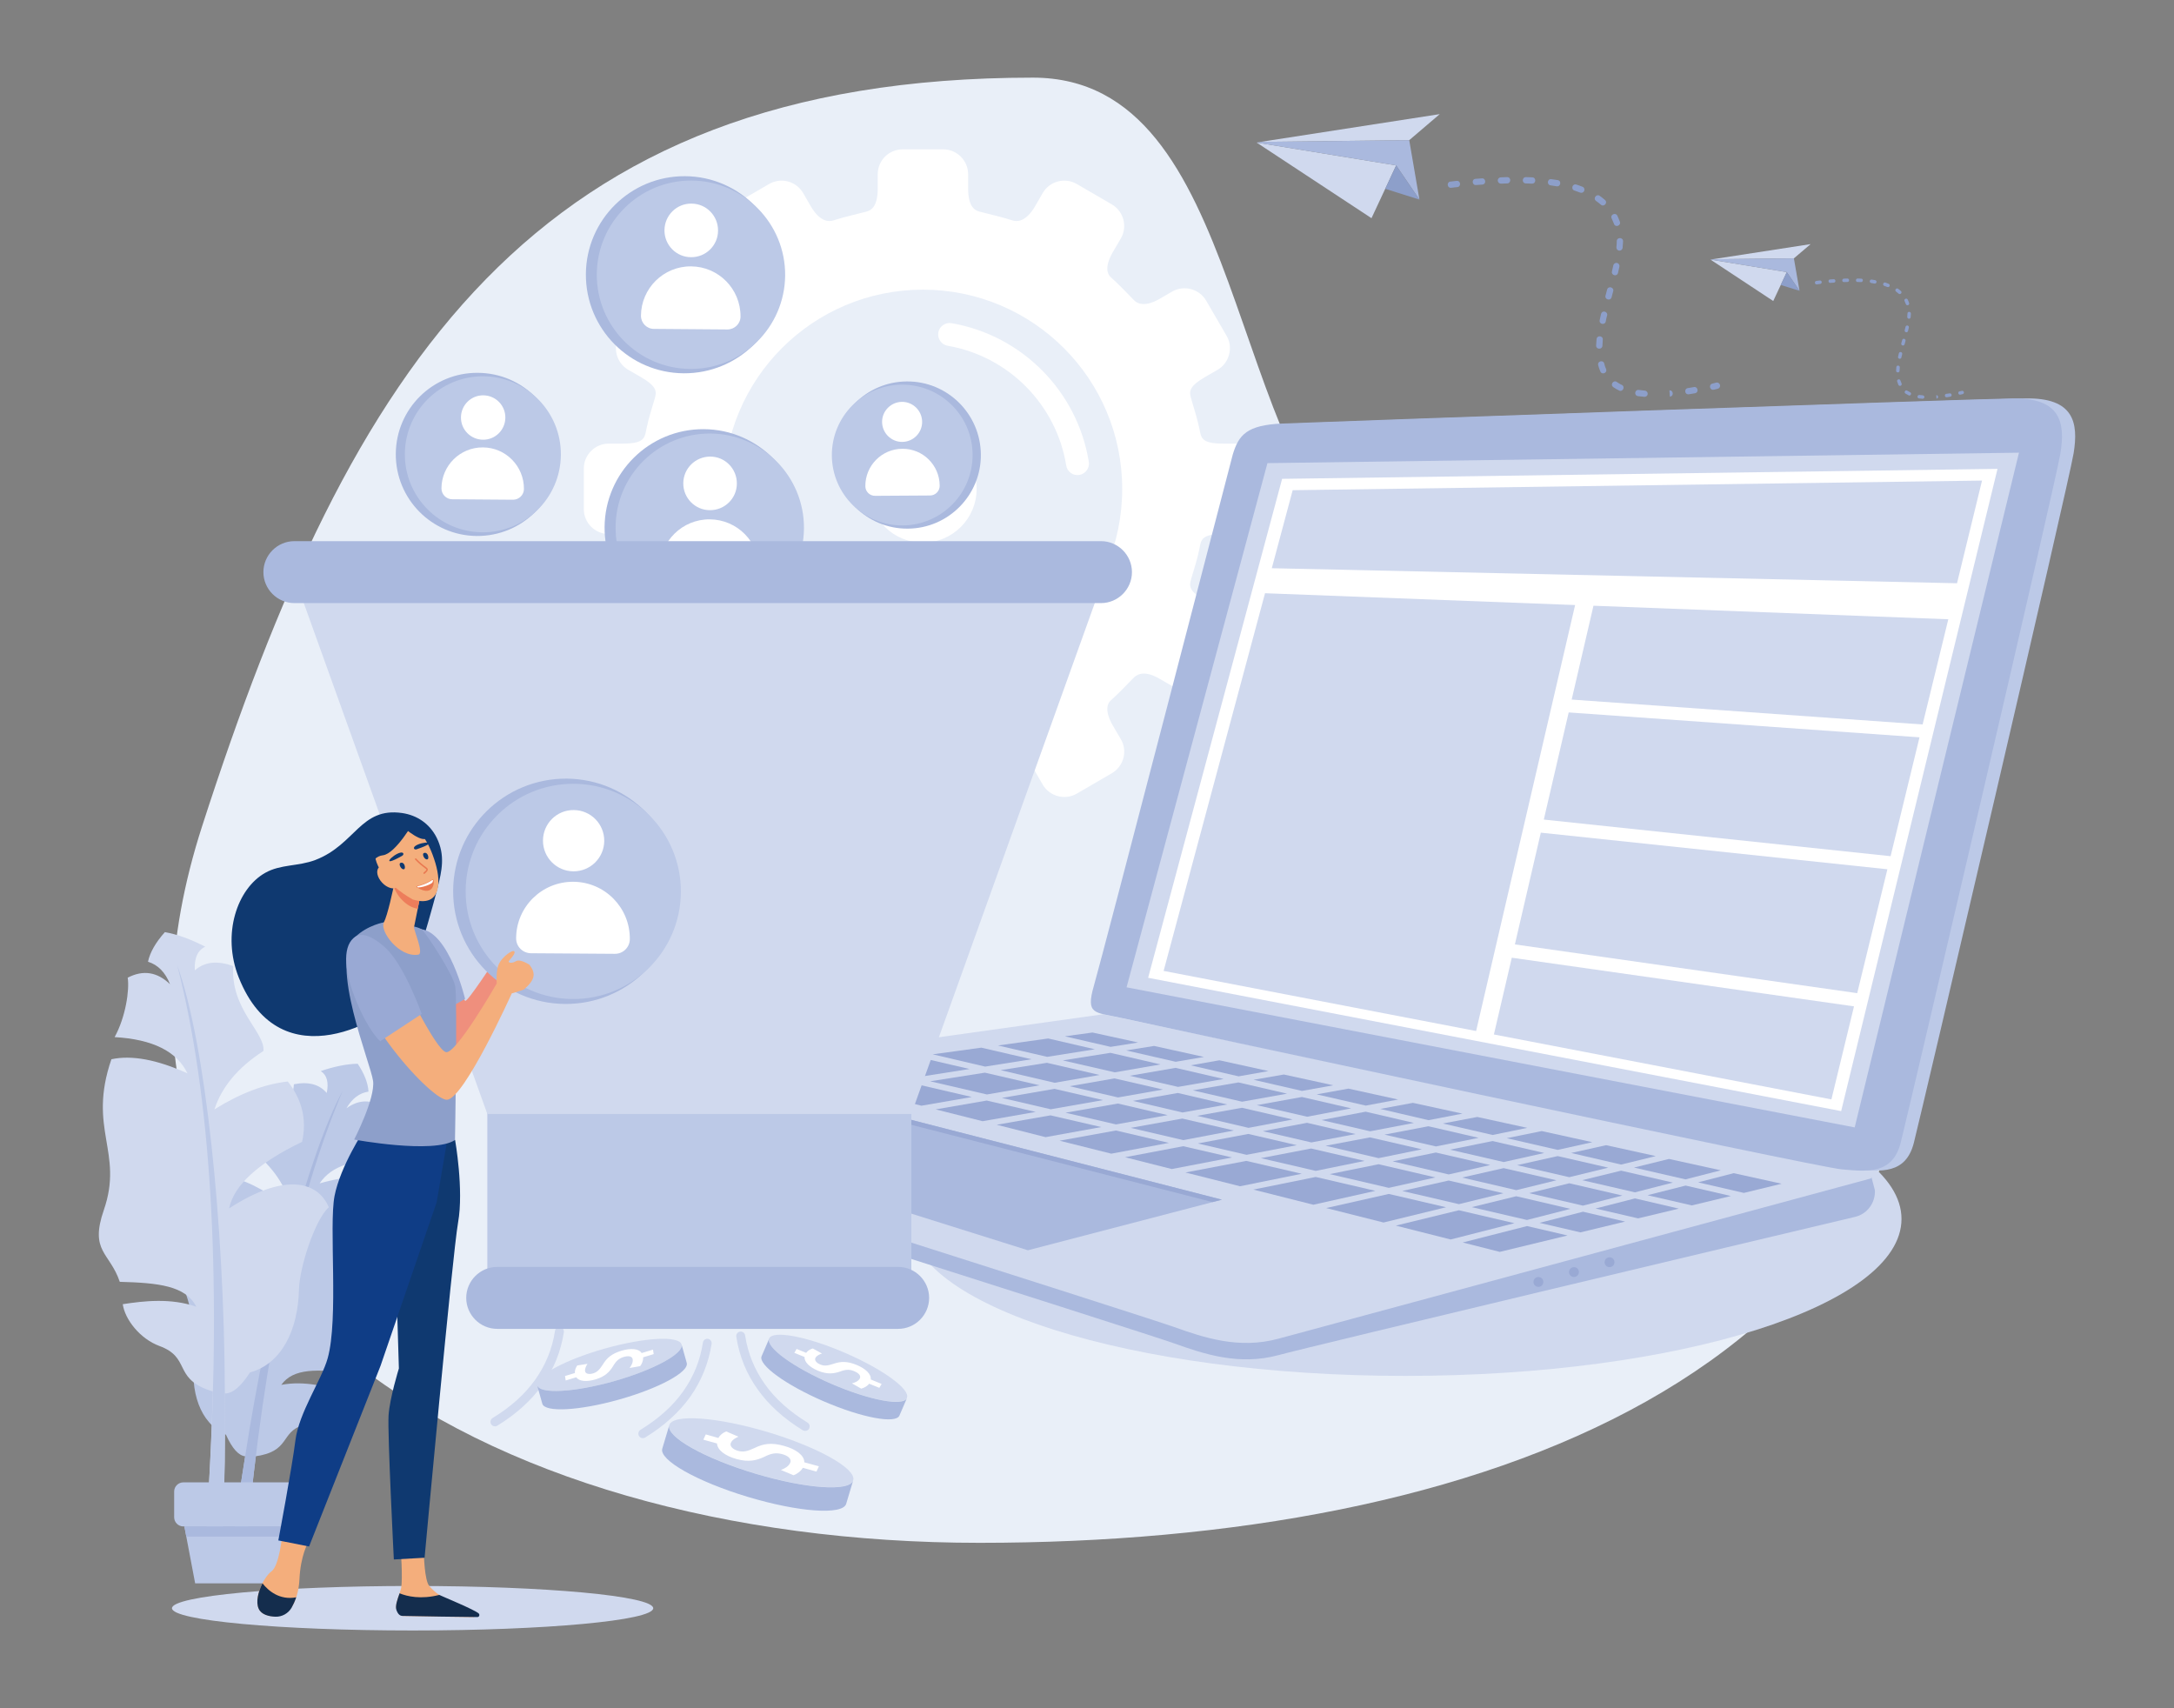 <?xml version="1.0" encoding="utf-8"?>
<svg xmlns="http://www.w3.org/2000/svg" enable-background="new 0 0 2000 2000" height="1488.85" viewBox="53.094 255.625 1895.041 1488.85" width="1895.041">
  <rect x="53.094" y="255.625" width="1895.041" height="1488.85" fill="#808080" stroke="none"/>
  <path clip-rule="evenodd" d="M953.5,323.3c187.5,0,166.1,331.1,301.5,432.1c179.2,133.6,487.4,67.4,487.4,296.7   c0,402.5-399.8,548.3-835.4,548.3c-435.7,0-807.4-223.2-677.7-624.7C358.9,574.3,517.9,323.3,953.5,323.3z" fill="#e9eff8" fill-rule="evenodd"/>
  <path clip-rule="evenodd" d="M1278.1,1181.3c238.8,0,432.5,61.2,432.5,136.8c0,75.6-193.6,136.8-432.5,136.8   c-238.8,0-432.5-61.2-432.5-136.8C845.6,1242.6,1039.2,1181.3,1278.1,1181.3z" fill="#d0d9ee" fill-rule="evenodd"/>
  <path clip-rule="evenodd" d="M412.8,1638c115.8,0,209.7,8.7,209.7,19.4s-93.9,19.4-209.7,19.4c-115.8,0-209.8-8.7-209.8-19.4   S296.9,1638,412.8,1638z" fill="#d0d9ee" fill-rule="evenodd"/>
  <path clip-rule="evenodd" d="M254.8,1281.7c-13,12.2-18.9,26.9-17.7,44c30.7,20.9,46.6,40.5,47.6,58.7c-36.1-32.1-63.1-32-75.3-12.3    c9,10.9,15.3,48.5,13.1,65.8c-3.8,30.5,4.5,58,27.6,68.3c5.3,11.9,10.9,18.1,16.7,18.8c-5.6,34.2-10.3,69-14.1,104.2    c3.9,2,9.5,1.8,12.4-0.2c1.2-13.7,2.1-23.4,3-29.9c2.4-25.6,5-50.3,8-74.2c1.4-0.2,2.8-0.4,4.2-0.7c27-5.7,16.7-22.5,41.4-27.6    c15.2-3.1,29-16,32.5-27.4c-15.8-5-35.7-10.3-55.9-6.5c10.5-14.8,31.8-13.7,60.8-10.1c10.9-21.2,26.5-19.3,20.3-52.5    c-8.6-46.3,21.7-59.2,11.5-115c-14.9-5.6-34.6-5-59.2,2c10.4-15.4,30.2-21.8,59.3-19.1c-6.1-16.3-6-37.5-3.1-46.5    c-10.8-7.8-21.7-7.8-32.8,0.1c4.9-8.5,11.3-13.3,19.2-14.5c-0.4-7.3-3.5-15.4-9.4-24.3c-9.7,0.2-20.4,2.4-32.2,6.4    c5.4,3.5,7.1,9.9,5.2,19.1c-6.5-7.6-16-10.1-28.6-7.6c-2.7,33.1-32,46.6-32.5,60.8c17.3,15.2,27.4,31.8,30.4,49.8    C289.4,1296,272,1286.2,254.8,1281.7z" fill="#bcc9e7" fill-rule="evenodd"/>
  <path clip-rule="evenodd" d="M252.7,1629.2c3.8-35.3,8.5-70,14.1-104.2c19.9-129.3,54.7-262.8,85-318.6c-40.4,95.3-68.3,226.2-83.7,392.7    c-0.9,6.5-1.8,16.2-3,29.9C262.2,1630.9,256.6,1631.2,252.7,1629.2z" fill="#aab9de" fill-rule="evenodd"/>
  <path clip-rule="evenodd" d="M304,1198.3c12.5,16,16.7,33.5,12.4,52.6c-38.1,18.3-59.3,37.6-63.6,58c46.1-30,76.5-25.3,86.9-1    c-12,10.7-25.5,52-26,71.8c-0.9,35.1-14.9,64.5-42.7,72.2c-8,12.4-15.3,18.5-22,18.3c0.5,39.5-0.1,79.4-1.8,119.7    c-4.7,1.6-11,0.4-14-2.4c1-15.7,1.7-26.7,1.8-34.2c1.7-29.2,2.9-57.5,3.6-84.9c-1.6-0.4-3.1-0.9-4.7-1.5    c-29.4-11-14.9-28.2-41.9-38.1c-16.6-6.1-30-22.9-31.9-36.4c18.7-2.9,42-5.5,64.1,2.2c-9.3-18.4-33.5-20.8-66.7-21.7    c-8.7-25.8-26.5-26.2-13.9-62.6c17.5-50.7-14.4-70.3,6.6-131.4c17.7-3.8,39.8,0.3,66.3,12.3c-9.1-19.1-30.3-29.7-63.5-31.6    c9.6-17.4,13.1-41.2,11.4-51.8c13.5-7,25.8-5,36.9,5.7c-4.1-10.4-10.5-16.9-19.2-19.6c1.7-8.1,6.6-16.7,14.7-25.8    c10.9,1.9,22.6,6.2,35.2,12.7c-6.6,3.1-9.7,9.9-9.1,20.6c8.6-7.5,19.7-8.7,33.5-3.7c-2.6,37.7,28.1,57.9,26.3,74    c-22,14.2-36.3,31.2-42.7,50.9C262.6,1208.5,283.8,1200.5,304,1198.3z" fill="#d0d9ee" fill-rule="evenodd"/>
  <path clip-rule="evenodd" d="M247.3,1589.9c1.7-40.3,2.3-80.3,1.8-119.7c-0.5-148.9-16.9-305.2-41.5-373.2    c29.3,114.2,38.5,266.3,27.5,456.4c-0.1,7.5-0.8,18.5-1.8,34.2C236.3,1590.3,242.6,1591.5,247.3,1589.9z" fill="#bcc9e7" fill-rule="evenodd"/>
  <path clip-rule="evenodd" d="M212.9,1547.7h97.7c4.4,0,8,3.6,8,8v22.4c0,4.4-3.6,8-8,8h-97.7c-4.4,0-8-3.6-8-8v-22.4    C204.9,1551.3,208.5,1547.7,212.9,1547.7z" fill="#bcc9e7" fill-rule="evenodd"/>
  <polygon clip-rule="evenodd" fill="#bcc9e7" fill-rule="evenodd" points="213.8 1586.1 309.7 1586.1 300.3 1635.7 223.2 1635.7"/>
  <polygon clip-rule="evenodd" fill="#aab9de" fill-rule="evenodd" points="309.7 1586.1 213.8 1586.1 215.5 1595 308 1595"/>
  <path clip-rule="evenodd" d="M723.5,416l-30.6,17.8c-10.3,6-13.9,19.4-7.8,29.7l6.8,11.6c8,13.7,4.5,19.9,2,22.1   c-6.8,6.1-13.1,12.7-19.5,19.3c-1.9,1.9-7.8,8.6-23.3-0.5l-10.7-6.2c-10.3-6-23.7-2.5-29.7,7.9l-17.8,30.6   c-6,10.3-2.5,23.7,7.9,29.7l10.6,6.1c14.6,8.5,14.2,12.8,12.4,19c-2.5,8.5-5.3,17-7.1,25.8c-1.7,7.8-0.9,13.4-20.8,13.4h-12.2   c-12,0-21.7,9.8-21.7,21.7v35.4c0,12,9.8,21.7,21.7,21.7h12.2c19.9,0,19.1,5.6,20.8,13.4c1.9,8.8,4.6,17.3,7.1,25.8   c1.8,6.2,2.2,10.5-12.4,19l-10.6,6.1c-10.3,6-13.9,19.4-7.9,29.7l17.8,30.6c6,10.3,19.4,13.9,29.7,7.9l10.7-6.2   c15.6-9.1,21.5-2.4,23.3-0.5c6.3,6.6,12.7,13.2,19.5,19.3c2.5,2.2,6,8.4-2,22.1l-6.8,11.6c-6,10.3-2.5,23.7,7.8,29.7l30.6,17.8   c10.3,6,23.7,2.5,29.7-7.9l6.7-11.6c8.1-13.9,16.1-13.4,19.4-12.3c9.8,3.1,18.8,5.1,28.9,7.7c3.7,1,10,3.6,10,20.2v12.4   c0,12,9.8,21.7,21.7,21.7h35.4c12,0,21.7-9.8,21.7-21.7v-12.4c0-16.6,6.3-19.2,10-20.2c10.1-2.6,19.1-4.6,28.9-7.7   c3.4-1.1,11.3-1.6,19.4,12.3l6.7,11.6c6,10.3,19.4,13.9,29.7,7.9l30.6-17.8c10.3-6,13.9-19.4,7.8-29.7l-6.8-11.6   c-8-13.7-4.5-19.9-2-22.1c6.8-6.1,13.1-12.7,19.5-19.3c1.9-1.9,7.8-8.6,23.3,0.5l10.7,6.2c10.3,6,23.7,2.5,29.7-7.9l17.8-30.6   c6-10.3,2.5-23.7-7.9-29.7l-10.6-6.1c-14.6-8.5-14.2-12.8-12.4-19c2.5-8.5,5.3-17,7.1-25.8c1.6-7.8,0.9-13.4,20.8-13.4h12.2   c12,0,21.7-9.8,21.7-21.7v-35.4c0-12-9.8-21.7-21.7-21.7h-12.2c-19.9,0-19.1-5.6-20.8-13.4c-1.9-8.8-4.6-17.3-7.1-25.8   c-1.8-6.2-2.2-10.5,12.4-19l10.6-6.1c10.3-6,13.9-19.4,7.9-29.7l-17.8-30.6c-6-10.3-19.4-13.9-29.7-7.9l-10.7,6.2   c-15.6,9.1-21.5,2.4-23.3,0.5c-6.3-6.6-12.7-13.2-19.5-19.3c-2.5-2.2-6-8.4,2-22.1l6.8-11.6c6-10.3,2.5-23.7-7.8-29.7L991.7,416   c-10.3-6-23.7-2.5-29.7,7.9l-6.7,11.6c-8.1,13.9-16.1,13.4-19.4,12.3c-9.8-3.1-18.8-5.1-28.9-7.7c-3.7-1-10-3.6-10-20.2v-12.4   c0-12-9.8-21.7-21.7-21.7h-35.4c-12,0-21.7,9.7-21.7,21.7v12.4c0,16.6-6.3,19.2-10,20.2c-10.1,2.6-19.1,4.6-28.9,7.7   c-3.4,1.1-11.3,1.6-19.4-12.3l-6.7-11.6C747.1,413.5,733.8,410,723.5,416L723.5,416z M857.6,635c25.8,0,46.8,20.9,46.8,46.8   c0,25.8-20.9,46.8-46.8,46.8s-46.8-20.9-46.8-46.8C810.8,656,831.7,635,857.6,635L857.6,635z M711,681.8c0-5.5,4.5-10,10-10   c5.5,0,10,4.5,10,10c0,34.9,14.2,66.6,37.1,89.5c22.9,22.9,54.6,37.1,89.5,37.1c5.5,0,10,4.5,10,10c0,5.5-4.5,10-10,10   c-40.5,0-77.1-16.4-103.7-42.9C727.4,758.9,711,722.3,711,681.8L711,681.8z M1002.2,658.2c0.9,5.4-2.9,10.5-8.3,11.4   c-5.4,0.9-10.6-2.8-11.4-8.3c-4.3-26.5-16.9-50.3-35-68.6c-18.1-18.3-41.8-31.1-68.3-35.7c-5.4-0.9-9.1-6.1-8.2-11.5   c0.9-5.4,6.1-9.1,11.5-8.2c30.7,5.3,58.1,20.1,79.1,41.3C982.7,599.9,997.2,627.4,1002.2,658.2L1002.2,658.2z M857.6,508.1   c95.9,0,173.7,77.8,173.7,173.7c0,95.9-77.8,173.7-173.7,173.7s-173.7-77.8-173.7-173.7C683.9,585.9,761.6,508.1,857.6,508.1z" fill="#fff" fill-rule="evenodd"/>
  <path clip-rule="evenodd" d="M544.6,1416.8c0.3-2.1-1.1-4.1-3.3-4.4c-2.1-0.3-4.1,1.1-4.4,3.2c-2.4,15.7-8.2,29.8-17.2,42.5   c-9,12.7-21.4,23.9-37.2,33.5c-1.8,1.1-2.4,3.5-1.3,5.4c1.1,1.8,3.5,2.4,5.4,1.3c16.6-10.2,29.7-22.1,39.4-35.7   C535.8,1449,542,1433.7,544.6,1416.8z" fill="#d0d9ee" fill-rule="evenodd"/>
  <path clip-rule="evenodd" d="M673.4,1427c0.3-2.1-1.1-4.1-3.2-4.4c-2.1-0.3-4.1,1.1-4.4,3.3c-2.4,15.7-8.2,29.8-17.2,42.5   c-9,12.7-21.4,23.8-37.2,33.5c-1.8,1.1-2.4,3.5-1.3,5.4c1.1,1.8,3.5,2.4,5.4,1.3c16.6-10.2,29.7-22.1,39.4-35.7   C664.5,1459.2,670.7,1443.9,673.4,1427z" fill="#d0d9ee" fill-rule="evenodd"/>
  <path clip-rule="evenodd" d="M580.1,715c-0.3,47.4,37.9,86.2,85.3,86.5c47.4,0.3,86.2-37.9,86.5-85.3c0.3-47.4-37.8-86.2-85.3-86.5    C619.2,629.4,580.5,667.6,580.1,715z" fill="#aab9de" fill-rule="evenodd"/>
  <path clip-rule="evenodd" d="M589.7,715c-0.3,45.3,36.2,82.3,81.5,82.7c45.3,0.3,82.3-36.2,82.7-81.5c0.3-45.3-36.2-82.3-81.5-82.7    C627,633.2,590,669.7,589.7,715z" fill="#bcc9e7" fill-rule="evenodd"/>
  <path clip-rule="evenodd" d="M648.7,676.8c-0.1,12.9,10.3,23.5,23.2,23.5c12.9,0.1,23.5-10.3,23.5-23.2c0.1-12.9-10.3-23.5-23.2-23.5    S648.8,663.9,648.7,676.8z" fill="#fff" fill-rule="evenodd"/>
  <path clip-rule="evenodd" d="M671.8,708.3L671.8,708.3c24,0.2,43.2,19.7,43.1,43.7l0,0c0,6.3-5.2,11.3-11.5,11.3l-64-0.5    c-6.3,0-11.4-5.2-11.3-11.5l0,0C628.3,727.4,647.9,708.1,671.8,708.3z" fill="#fff" fill-rule="evenodd"/>
  <path clip-rule="evenodd" d="M1014.6,1154c0,0-503.6,61.1-530.5,64.8c0,5.1-4.4,17.7,14.2,23.3c18.5,5.6,552.5,175.2,578.4,184.5    c26,9.3,56.5,19.5,90.8,10.2c30.3-8.2,413.5-99.4,502.6-120.5c10.7-2.5,17.9-12.4,17.3-23.3l-3.1-11.7L1014.6,1154z" fill="#aab9de" fill-rule="evenodd"/>
  <path clip-rule="evenodd" d="M1014.6,1139.7c0,0-483.9,67.7-510.8,71.4c-26.9,3.7-24.1,11.1-5.6,16.7c18.5,5.6,552.5,175.2,578.4,184.5    c26,9.3,56.5,19.5,90.8,10.2c32.3-8.7,465.5-125.9,516.1-139.6c1.2-0.3,1.2-2.1-0.1-2.3L1014.6,1139.7z" fill="#d0d9ee" fill-rule="evenodd"/>
  <path clip-rule="evenodd" d="M1139.2,651.7c0,0-113.7,437.8-121.1,463.2c-7.4,25.4,0.9,24,22.5,27.7c21.6,3.6,607.1,130.4,629.5,132.3    c22.4,1.9,44.3,4.5,51.3-23.3c7.1-27.9,134.7-573.5,139.2-600.7c4.5-27.2,0-48.7-41.7-48c-41.7,0.6-606.1,20.6-636.7,21.9    C1151.5,626.1,1144.5,634.7,1139.2,651.7z" fill="#bcc9e7" fill-rule="evenodd"/>
  <path clip-rule="evenodd" d="M1127.7,651.7c0,0-113.7,437.8-121.1,463.2c-7.4,25.4,1.1,22.9,22.5,27.7c21.3,4.7,607.1,130.4,629.5,132.3    c22.4,1.9,44.2,4.5,51.3-23.3c7.1-27.9,134.7-573.5,139.2-600.7c4.5-27.2,0-48.7-41.7-48c-41.7,0.6-606.1,20.6-636.7,21.9    C1139.9,626.1,1132.9,634.7,1127.7,651.7z" fill="#aab9de" fill-rule="evenodd"/>
  <polygon clip-rule="evenodd" fill="#d0d9ee" fill-rule="evenodd" points="1157.9 659.3 1035.1 1116.2 1669.8 1238.3 1813 650.2"/>
  <polygon clip-rule="evenodd" fill="#fff" fill-rule="evenodd" points="1170.7 673 1053.9 1107.9 1658 1224.1 1794.3 664.3"/>
  <polygon clip-rule="evenodd" fill="#d0d9ee" fill-rule="evenodd" points="1780.8 674.5 1179.9 682.9 1161.7 750.9 1759 764"/>
  <polygon clip-rule="evenodd" fill="#d0d9ee" fill-rule="evenodd" points="1155.8 772.7 1067.4 1101.9 1339.8 1154.3 1426.1 783"/>
  <polygon clip-rule="evenodd" fill="#d0d9ee" fill-rule="evenodd" points="1373.6 1078.8 1672 1121.3 1698.3 1013.3 1396.2 981.4"/>
  <polygon clip-rule="evenodd" fill="#d0d9ee" fill-rule="evenodd" points="1355.3 1157.3 1649.5 1213.9 1669.2 1132.8 1370.9 1090.4"/>
  <polygon clip-rule="evenodd" fill="#d0d9ee" fill-rule="evenodd" points="1751.4 795.4 1442.1 783.6 1423.1 865.4 1729 887.1"/>
  <polygon clip-rule="evenodd" fill="#d0d9ee" fill-rule="evenodd" points="1420.5 876.6 1398.8 970 1701.1 1001.9 1726.3 898.3"/>
  <polygon clip-rule="evenodd" fill="#aab9de" fill-rule="evenodd" points="949.1 1345.4 674.2 1259 843.4 1230.7 1118.2 1301.3"/>
  <polygon clip-rule="evenodd" fill="#99a9d4" fill-rule="evenodd" points="1110 1303.4 1118.2 1301.3 843.4 1230.7 674.2 1259 683.1 1261.7 843.4 1235"/>
  <path clip-rule="evenodd" d="M1398.4,1373c0,2.4-1.9,4.3-4.3,4.3s-4.3-1.9-4.3-4.3s1.9-4.3,4.3-4.3S1398.4,1370.6,1398.4,1373z" fill="#99a9d4" fill-rule="evenodd"/>
  <path clip-rule="evenodd" d="M1429.4,1364.4c0,2.4-1.9,4.3-4.3,4.3c-2.4,0-4.3-1.9-4.3-4.3c0-2.4,1.9-4.3,4.3-4.3    C1427.5,1360.1,1429.4,1362,1429.4,1364.4z" fill="#99a9d4" fill-rule="evenodd"/>
  <path clip-rule="evenodd" d="M1460.4,1355.8c0,2.4-1.9,4.3-4.3,4.3s-4.3-1.9-4.3-4.3s1.9-4.3,4.3-4.3S1460.4,1353.4,1460.4,1355.8z" fill="#99a9d4" fill-rule="evenodd"/>
  <polygon clip-rule="evenodd" fill="#99a9d4" fill-rule="evenodd" points="1025.8 1241 976.7 1249.9 1021.8 1261.2 1072 1251.8"/>
  <polygon clip-rule="evenodd" fill="#99a9d4" fill-rule="evenodd" points="1084.5 1254.7 1033.8 1264.3 1074.5 1274.6 1127 1264.5"/>
  <polygon clip-rule="evenodd" fill="#99a9d4" fill-rule="evenodd" points="913.2 1214.9 868.7 1222.6 909.6 1232.9 955.9 1224.8"/>
  <polygon clip-rule="evenodd" fill="#99a9d4" fill-rule="evenodd" points="850.2 1200.2 807.1 1207 856.3 1219.4 900.2 1211.8"/>
  <polygon clip-rule="evenodd" fill="#99a9d4" fill-rule="evenodd" points="968.8 1227.8 921.9 1236 964.5 1246.8 1013 1238"/>
  <polygon clip-rule="evenodd" fill="#99a9d4" fill-rule="evenodd" points="1139.5 1267.5 1086.4 1277.6 1134 1289.6 1187.8 1278.7"/>
  <polygon clip-rule="evenodd" fill="#99a9d4" fill-rule="evenodd" points="1263.7 1296.3 1209.1 1308.6 1259.1 1321.2 1313.6 1307.9"/>
  <polygon clip-rule="evenodd" fill="#99a9d4" fill-rule="evenodd" points="1200 1281.5 1145.6 1292.5 1197.9 1305.7 1252 1293.6"/>
  <polygon clip-rule="evenodd" fill="#99a9d4" fill-rule="evenodd" points="1489.2 1297.4 1527.8 1306.3 1561.9 1298.1 1522.4 1289"/>
  <polygon clip-rule="evenodd" fill="#99a9d4" fill-rule="evenodd" points="1395.1 1321.5 1430.7 1329.8 1469.7 1320.4 1433 1311.8"/>
  <polygon clip-rule="evenodd" fill="#99a9d4" fill-rule="evenodd" points="1443.9 1309 1481 1317.6 1516.5 1309.1 1478.3 1300.2"/>
  <polygon clip-rule="evenodd" fill="#99a9d4" fill-rule="evenodd" points="1324.8 1310.5 1269.8 1323.9 1317.6 1336 1373.2 1321.8"/>
  <polygon clip-rule="evenodd" fill="#99a9d4" fill-rule="evenodd" points="786.9 1185.5 786.9 1185.5 744.8 1191.3 794.3 1203.8 836.7 1197.1"/>
  <polygon clip-rule="evenodd" fill="#99a9d4" fill-rule="evenodd" points="1354.2 1244.9 1384.4 1238.7 1340.8 1229.2 1310.8 1234.9"/>
  <polygon clip-rule="evenodd" fill="#99a9d4" fill-rule="evenodd" points="1410.9 1257.9 1441.1 1251.2 1397 1241.5 1366.5 1247.7"/>
  <polygon clip-rule="evenodd" fill="#99a9d4" fill-rule="evenodd" points="1421 1281.7 1455 1273.4 1410.9 1263.3 1375.5 1271.2"/>
  <polygon clip-rule="evenodd" fill="#99a9d4" fill-rule="evenodd" points="1298.3 1232 1327.9 1226.3 1284.7 1216.9 1256.2 1222.2"/>
  <polygon clip-rule="evenodd" fill="#99a9d4" fill-rule="evenodd" points="1573.2 1295.4 1606.1 1287.4 1564.3 1278.2 1533.3 1286.2"/>
  <polygon clip-rule="evenodd" fill="#99a9d4" fill-rule="evenodd" points="1243.6 1219.3 1271.8 1214 1228.5 1204.5 1200.8 1209.5"/>
  <polygon clip-rule="evenodd" fill="#99a9d4" fill-rule="evenodd" points="1522.3 1283.6 1553.1 1275.7 1507.9 1265.8 1477.4 1273.3"/>
  <polygon clip-rule="evenodd" fill="#99a9d4" fill-rule="evenodd" points="1466.2 1270.7 1496.4 1263.3 1453.1 1253.8 1422.6 1260.6"/>
  <polygon clip-rule="evenodd" fill="#99a9d4" fill-rule="evenodd" points="898.2 1187.4 851.7 1176.6 801.3 1183.5 850.4 1194.9"/>
  <polygon clip-rule="evenodd" fill="#99a9d4" fill-rule="evenodd" points="1007.5 1170.2 966.8 1160.8 923 1166.9 965.9 1176.8"/>
  <polygon clip-rule="evenodd" fill="#99a9d4" fill-rule="evenodd" points="1045.2 1164.3 1005.4 1155.6 981.3 1158.9 1021.2 1168.1"/>
  <polygon clip-rule="evenodd" fill="#99a9d4" fill-rule="evenodd" points="952.2 1178.9 908.5 1168.8 866.1 1174.6 911.8 1185.3"/>
  <polygon clip-rule="evenodd" fill="#99a9d4" fill-rule="evenodd" points="1132.8 1193.8 1158.8 1189.2 1116 1179.8 1091 1184.2"/>
  <polygon clip-rule="evenodd" fill="#99a9d4" fill-rule="evenodd" points="1188 1206.5 1215.3 1201.6 1172.2 1192.2 1145.8 1196.8"/>
  <polygon clip-rule="evenodd" fill="#99a9d4" fill-rule="evenodd" points="1077.9 1181.1 1102.6 1176.9 1059.1 1167.3 1034.7 1171.2"/>
  <polygon clip-rule="evenodd" fill="#99a9d4" fill-rule="evenodd" points="1328.1 1338.6 1360.4 1346.8 1419.5 1332.5 1384.2 1324.3"/>
  <polygon clip-rule="evenodd" fill="#99a9d4" fill-rule="evenodd" points="1027.5 1217.5 981.9 1225.5 1025.9 1235.7 1070.9 1227.6"/>
  <polygon clip-rule="evenodd" fill="#99a9d4" fill-rule="evenodd" points="1083.7 1230.6 1038.7 1238.7 1084.6 1249.4 1128.7 1241"/>
  <polygon clip-rule="evenodd" fill="#99a9d4" fill-rule="evenodd" points="972.3 1204.7 926.4 1212.6 969 1222.5 1014.6 1214.5"/>
  <polygon clip-rule="evenodd" fill="#99a9d4" fill-rule="evenodd" points="1011.6 1192.6 965.7 1182 925.3 1188.4 972.4 1199.4"/>
  <polygon clip-rule="evenodd" fill="#99a9d4" fill-rule="evenodd" points="1141.2 1244 1097.2 1252.3 1139.7 1262.2 1183.5 1253.8"/>
  <polygon clip-rule="evenodd" fill="#99a9d4" fill-rule="evenodd" points="911.6 1190.6 863.9 1198.1 913.4 1209.6 959.3 1201.6"/>
  <polygon clip-rule="evenodd" fill="#99a9d4" fill-rule="evenodd" points="1386 1295.6 1432.9 1306.5 1467.3 1297.7 1421 1287"/>
  <polygon clip-rule="evenodd" fill="#99a9d4" fill-rule="evenodd" points="1254.8 1270.4 1212.2 1279 1263.7 1291 1304.3 1281.9"/>
  <polygon clip-rule="evenodd" fill="#99a9d4" fill-rule="evenodd" points="1122.8 1218.3 1079.8 1208.3 1040.6 1215.2 1083.9 1225.3"/>
  <polygon clip-rule="evenodd" fill="#99a9d4" fill-rule="evenodd" points="1064.7 1183.4 1021 1173.3 979.5 1179.9 1024.8 1190.3"/>
  <polygon clip-rule="evenodd" fill="#99a9d4" fill-rule="evenodd" points="1432.3 1284.3 1478.2 1294.9 1511.3 1286.4 1466.2 1276"/>
  <polygon clip-rule="evenodd" fill="#99a9d4" fill-rule="evenodd" points="1315.9 1284.6 1275.4 1293.7 1324.8 1305.2 1363.6 1295.7"/>
  <polygon clip-rule="evenodd" fill="#99a9d4" fill-rule="evenodd" points="1336 1307.8 1384.1 1319 1422 1309.3 1374.8 1298.3"/>
  <polygon clip-rule="evenodd" fill="#99a9d4" fill-rule="evenodd" points="1196 1256.7 1152.2 1265.1 1200 1276.2 1242.6 1267.5"/>
  <polygon clip-rule="evenodd" fill="#99a9d4" fill-rule="evenodd" points="1292.5 1257.4 1247.3 1247 1208.6 1254.3 1254.8 1265.1"/>
  <polygon clip-rule="evenodd" fill="#99a9d4" fill-rule="evenodd" points="1352.1 1271.1 1304.7 1260.2 1267 1267.9 1315.9 1279.3"/>
  <polygon clip-rule="evenodd" fill="#99a9d4" fill-rule="evenodd" points="1234.7 1244.1 1192.4 1234.3 1153.9 1241.6 1196.2 1251.4"/>
  <polygon clip-rule="evenodd" fill="#99a9d4" fill-rule="evenodd" points="1179.8 1231.4 1135.7 1221.2 1096.6 1228.2 1141.4 1238.7"/>
  <polygon clip-rule="evenodd" fill="#99a9d4" fill-rule="evenodd" points="1080 1203 1119.7 1196.1 1077.8 1186.4 1037.8 1193.3"/>
  <polygon clip-rule="evenodd" fill="#99a9d4" fill-rule="evenodd" points="1409.8 1284.4 1363.8 1273.8 1327.6 1282 1374.8 1293"/>
  <polygon clip-rule="evenodd" fill="#99a9d4" fill-rule="evenodd" points="985.4 1202.4 1027.7 1212.2 1066.8 1205.3 1024.6 1195.6"/>
  <polygon clip-rule="evenodd" fill="#99a9d4" fill-rule="evenodd" points="1192.5 1229 1230.9 1221.7 1187.9 1211.8 1148.6 1218.9"/>
  <polygon clip-rule="evenodd" fill="#99a9d4" fill-rule="evenodd" points="1247.4 1241.7 1285.6 1234.4 1243.5 1224.6 1205.1 1231.9"/>
  <polygon clip-rule="evenodd" fill="#99a9d4" fill-rule="evenodd" points="1135.8 1215.9 1175 1208.9 1132.6 1199.1 1092.9 1206"/>
  <polygon clip-rule="evenodd" fill="#99a9d4" fill-rule="evenodd" points="1304.8 1254.9 1342 1247.4 1298.2 1237.3 1259.9 1244.6"/>
  <polygon clip-rule="evenodd" fill="#99a9d4" fill-rule="evenodd" points="1363.8 1268.5 1399.2 1260.6 1354.2 1250.2 1317 1257.7"/>
  <path clip-rule="evenodd" d="M1849,651L1849,651C1849,651,1849,651,1849,651L1849,651z M1849,650.9L1849,650.9L1849,650.9L1849,650.9z     M1849,650.9L1849,650.9C1849,650.9,1849,650.9,1849,650.9L1849,650.9z M1850.4,635.9c0-13.3-4.3-23.9-17.5-29.3    C1846.1,612,1850.4,622.6,1850.4,635.9L1850.4,635.9z M1833,606.6c0,0-0.1,0-0.1,0C1832.9,606.6,1832.9,606.6,1833,606.6    L1833,606.6z M1832.4,606.4C1832.4,606.4,1832.4,606.4,1832.4,606.4C1832.4,606.4,1832.4,606.4,1832.4,606.4z" fill="#b2b5b3" fill-rule="evenodd"/>
  <g>
    <rect clip-rule="evenodd" fill="#bcc9e7" fill-rule="evenodd" height="241.4" width="369.6" x="477.9" y="1147.4"/>
    <path clip-rule="evenodd" d="M486.5,1359.9H836c14.9,0,27,12.2,27,27l0,0c0,14.9-12.2,27-27,27H486.5c-14.9,0-27-12.2-27-27l0,0    C459.5,1372.1,471.6,1359.9,486.5,1359.9z" fill="#aab9de" fill-rule="evenodd"/>
    <polygon clip-rule="evenodd" fill="#d0d9ee" fill-rule="evenodd" points="314.5 771.8 1010.8 771.8 847.5 1226.6 477.9 1226.6"/>
    <path clip-rule="evenodd" d="M309.7,727.3h703.1c14.9,0,27,12.2,27,27l0,0c0,14.9-12.2,27-27,27H309.7c-14.9,0-27-12.2-27-27l0,0    C282.7,739.5,294.8,727.3,309.7,727.3z" fill="#aab9de" fill-rule="evenodd"/>
  </g>
  <g>
    <path clip-rule="evenodd" d="M434.7,1028.7c3.4-13.7,6.7-27.4-0.9-42.8c-6.2-12.4-17.2-19.7-30.1-21.6c-36.5-5.3-40.6,27.4-75.7,40.9    c-15,5.7-30.2,3.6-43.7,11.2c-24.4,13.7-38.1,53.4-23.1,91.2c36.7,92.4,130,34.8,142.3,17.1    C412.6,1111.6,432.6,1037.5,434.7,1028.7z" fill="#0f3970" fill-rule="evenodd"/>
    <path clip-rule="evenodd" d="M423.3,1085l-3.7-19.6c0,0,11.1,2.6,18.1,13.6c7,11,18.8,47.9,20.9,49c2,1.1,24.3-33.2,28.2-38.7    c4.8-6.7,6.6-14.4,9.6-20.2c3-5.8,13.7-7.8,17.7-7c4,0.7-5.5,17.8-5.5,17.8s-24.2,41.9-32.2,64.9c-8,23-33.2,33.9-37.2,30.7    C435.1,1172.3,423.3,1085,423.3,1085z" fill="#ef8f7d" fill-rule="evenodd"/>
    <path clip-rule="evenodd" d="M427.7,1143.8l30.8-17.5c0,0-14-58.9-38.9-60.8L427.7,1143.8z" fill="#99a9d4" fill-rule="evenodd"/>
    <path clip-rule="evenodd" d="M496.6,1072.5c0,0,1-4.5,3.7-5.3c2.7-0.9,7.4-0.1,7.7,0c0.3,0.1,5.5-2.7,5.5-2.7l-4.3,8c0,0-8.4,9.9-11.3,6.2    C495.2,1074.9,496.6,1072.5,496.6,1072.5z" fill="#f4ae7c" fill-rule="evenodd"/>
    <path clip-rule="evenodd" d="M515.1,1064.8c0,0,3.1,15.5,2.3,18.8c-0.8,3.3-2.7,1.5-3.1,0.8c-1.5-2.9-2.5-12.9-2.5-12.9L515.1,1064.8z" fill="#ef8f7d" fill-rule="evenodd"/>
    <path clip-rule="evenodd" d="M508.6,1077.6c0,0,1.5,9.6,3,10.7c1,0.8,2.2,0.3,2.6-1.6c0.4-2-1.9-13.8-1.9-13.8L508.6,1077.6z" fill="#ef8f7d" fill-rule="evenodd"/>
    <path clip-rule="evenodd" d="M299.1,1593.9c0,0-2.6,26.5-9.3,31.3c-6.7,4.9-15.7,22.9-11.2,32.6c1.4,3,4.2,4.8,7.4,5.8    c9.4,2.9,19.5-2,23.5-11c2.2-5,4.2-11.7,4.6-20.2c1-21.5,7.7-32.4,7.7-32.4L299.1,1593.9z" fill="#f4ae7c" fill-rule="evenodd"/>
    <path clip-rule="evenodd" d="M402.3,1604.7c0,0,2.1,26.7,0.4,35.4c-0.9,4.6-6,14.2-3.7,18.6c2.3,4.4,5,5.5,5,5.5l60.9,1    c3.3,0.1,1.1-2.1-1.5-4c-4.4-3.3-7.9-5.3-21.9-12.1c-0.9-0.4-4.2-2.5-5.4-3.2c-3-1.9-6.1-4.8-8.7-7.7c-4.4-4.9-4.8-28.4-4.8-28.4    L402.3,1604.7z" fill="#f4ae7c" fill-rule="evenodd"/>
    <path clip-rule="evenodd" d="M449.8,1249.3c0,0,7.7,43.4,2.6,71.8c-5,28.5-29.2,292.3-29.2,292.3l-26.8,1.5c0,0-5.6-110.2-4.6-125.5    c1-15.3,9-41,9-41l-2.7-89l33.9-116.9L449.8,1249.3z" fill="#0f3970" fill-rule="evenodd"/>
    <path clip-rule="evenodd" d="M370.9,1240.1c0,0-21.1,31.7-26.2,58c-5,26.3,3.7,107-6,141.5c-5.2,18.6-25.1,47.4-28.1,71.5    c-3,24.1-14.9,87.2-14.9,87.2l26.8,5.3l62.3-157.5l48.9-142.5l12.5-73.3L370.9,1240.1z" fill="#0f3d86" fill-rule="evenodd"/>
    <path clip-rule="evenodd" d="M388,1059.5c0,0-14.5,2.4-25.3,12.9c-23.1,22.6,13.6,110,15.6,125.4c2,15.3-16.5,51.1-16.5,51.1    s69.2,12.8,87.9,0.4c0,0,2.2-123,0.2-134c-2-10.9-24.5-44.7-28.6-49.1C417.4,1061.8,388,1059.5,388,1059.5z" fill="#8d9fca" fill-rule="evenodd"/>
    <path clip-rule="evenodd" d="M397.4,1022.2c0,0-0.1,0.8-0.4,2.3c-1.2,6.7-6.1,29-9.3,35.1c-3.9,7.4,13.4,31,30.1,28.1    c5-0.9-4.2-21.7-3.8-23.9c0.8-4.2,2-10,3.2-15.9c0.7-3.3,1.3-6.7,2-9.9c1.8-9,3.2-16.4,3.2-16.4L397.4,1022.2z" fill="#f4ae7c" fill-rule="evenodd"/>
    <path clip-rule="evenodd" d="M397,1024.4c0.3-1.4,0.4-2.3,0.4-2.3l25-0.6c0,0-1.5,7.4-3.2,16.4c-0.6,3.1-1.3,6.5-2,9.8    c-3.9-0.6-7.9-2.4-11.9-6c-4.4-3.9-7.3-8.5-9.1-13.4C396.5,1026.8,396.8,1025.5,397,1024.4z" fill="#ed7d5b" fill-rule="evenodd"/>
    <path clip-rule="evenodd" d="M391.6,977.5c0,0-8.7,5.5-11.4,17.3c-2.7,11.8,7.1,30.4,32.8,44.9c23.4,6.9,25.2-13.2,19.6-31.9    C427,989.2,415.6,965.7,391.6,977.5z" fill="#f4ae7c" fill-rule="evenodd"/>
    <path clip-rule="evenodd" d="M413.9,971.7c0,0-15.8,28-27,29.4c-11.3,1.3-12.8,16.2-12.8,16.2s4-34.4,15.2-41    C400.5,969.7,413.9,971.7,413.9,971.7z" fill="#0f3970" fill-rule="evenodd"/>
    <path clip-rule="evenodd" d="M311.3,1647.9c-14.6,2.7-24.4-5.8-29.4-12.2c-3.7,7.2-6,16.3-3.3,22.2c2.4,5.2,9,6.7,14.5,6.9    c5.9,0.2,11.3-2.9,14.2-7.9C308.7,1654.4,310.1,1651.4,311.3,1647.9z" fill="#142d4d" fill-rule="evenodd"/>
    <path clip-rule="evenodd" d="M436,1645.8c-16.1,4.1-28,1.3-34.6-1.4c-1.7,4.8-4,11-2.8,14.4c1.5,4.4,3.6,5.3,5.4,5.3    c14.7,0.4,53.9,0.9,65.1,1c1.6,0.1,2.4-1.8,1.4-3C467.7,1659,437.2,1646.5,436,1645.8z" fill="#142d4d" fill-rule="evenodd"/>
    <path clip-rule="evenodd" d="M448.1,1031.8c-0.4,54.2,43.2,98.5,97.5,98.9c54.2,0.4,98.5-43.3,98.9-97.5c0.4-54.2-43.2-98.5-97.5-98.9     C492.7,934,448.5,977.6,448.1,1031.8z" fill="#aab9de" fill-rule="evenodd"/>
    <path clip-rule="evenodd" d="M459,1031.9c-0.4,51.8,41.3,94.1,93.1,94.5c51.8,0.4,94.1-41.3,94.5-93.1c0.4-51.8-41.3-94.1-93.1-94.5     C501.7,938.4,459.4,980.1,459,1031.9z" fill="#bcc9e7" fill-rule="evenodd"/>
    <path clip-rule="evenodd" d="M526.4,988.2c-0.1,14.8,11.8,26.8,26.5,26.9c14.8,0.1,26.8-11.8,26.9-26.5c0.1-14.8-11.8-26.8-26.5-26.9     C538.5,961.5,526.5,973.4,526.4,988.2z" fill="#fff" fill-rule="evenodd"/>
    <path clip-rule="evenodd" d="M552.9,1024.2L552.9,1024.2c27.4,0.2,49.4,22.5,49.2,49.9l0,0c0,7.2-5.9,13-13.1,12.9l-73.1-0.5     c-7.2-0.1-13-5.9-12.9-13.1l0,0C503.1,1046,525.5,1024,552.9,1024.2z" fill="#fff" fill-rule="evenodd"/>
    <path clip-rule="evenodd" d="M403.1,975.3c0,0,14,12.9,20.6,11.6c6.6-1.4,10.2,6.8,10.2,6.8s-8.6-18.6-16.1-20.3    C410.3,971.7,403.1,975.3,403.1,975.3z" fill="#0f3970" fill-rule="evenodd"/>
    <path clip-rule="evenodd" d="M383.4,1011.7c-2.8,2.7-1.6,8.6,2.8,13.3c4.4,4.7,10.3,6.3,13.1,3.7c2.8-2.7,1.6-8.6-2.8-13.3    C392.1,1010.7,386.2,1009,383.4,1011.7z" fill="#f4ae7c" fill-rule="evenodd"/>
    <g>
      <path clip-rule="evenodd" d="M416.4,1028c5.7-1.5,8.7-2.9,13.8-5.8c2.1-1.1,2.3,17-13.8,6.8C415.9,1028.8,415.9,1028.2,416.4,1028z" fill="#e97850" fill-rule="evenodd"/>
      <path clip-rule="evenodd" d="M402.2,998.8c2.8-0.6,3.3,1.7,1.4,2.8C383.5,1013,395.3,1000.2,402.2,998.8z" fill="#0f3970" fill-rule="evenodd"/>
      <path clip-rule="evenodd" d="M415.1,993c-2.3,1.7-0.9,3.5,1.1,2.9C438.2,988.5,420.8,988.8,415.1,993z" fill="#0f3970" fill-rule="evenodd"/>
      <path clip-rule="evenodd" d="M423.1,1017.3l0.1-0.1c1.9-1.7,2.9-2.6,2.8-3.7c0-1-0.9-1.6-2.4-2.7c-1.7-1.2-4.3-3.2-7.7-6.8     c-0.2-0.3-0.7-0.3-0.9,0c-0.3,0.2-0.3,0.7,0,0.9c3.5,3.7,6.1,5.7,7.9,7c1,0.8,1.9,1.4,1.9,1.7c0,0.5-1.3,1.7-2.4,2.6     c-0.3,0.2-0.3,0.7,0,0.9C422.5,1017.4,422.8,1017.5,423.1,1017.3z" fill="#e97850" fill-rule="evenodd"/>
      <path clip-rule="evenodd" d="M425.8,1004.6c1.5-0.6,0.4-6.9-3.3-5.4C420.6,1000.1,423.3,1005.6,425.8,1004.6z" fill="#0f3970" fill-rule="evenodd"/>
      <path clip-rule="evenodd" d="M405.4,1013.2c1.5-0.6,0.4-6.9-3.3-5.4C400.2,1008.6,402.9,1014.2,405.4,1013.2z" fill="#0f3970" fill-rule="evenodd"/>
      <path clip-rule="evenodd" d="M416.8,1028.2c-1.3,2.6,11.6-0.9,13.3-3.5c0.2-0.3,0.6-1.7,0.3-2c-0.4-0.3-1.7,0.8-2.1,1     C424.7,1025.8,421.1,1027.2,416.8,1028.2z" fill="#fff" fill-rule="evenodd"/>
    </g>
    <path clip-rule="evenodd" d="M361.9,1082.8c1.8-5.4,7.9-8,13.1-5.8c7.1,3.1,17,9,21.8,19c8.1,16.8,36.2,74.5,45,76.7    c8.7,2.2,44.3-59.9,44.3-59.9s-1-11,2-17.2c3-6.2,12.1-12.7,13.4-10.6c1.3,2.2-5,7.7-5,8.8c0,1,2.7,1.8,6.4-0.4    c3.7-2.2,11.8,3.2,11.8,3.2c5.6,7.5,5,12.9-4.9,21.5c-4.5,1.7-10.6,3.4-10.6,3.4s-41.3,91.6-56.4,92.7    C428.7,1215.3,347.7,1125.5,361.9,1082.8z" fill="#f4ae7c" fill-rule="evenodd"/>
    <path clip-rule="evenodd" d="M384.5,1163.2l36.2-23.8c0,0-15.1-42.6-31.7-57.7c-16.6-15.1-24.5-11.5-27.9-8.3c-9.6,8.7-7.9,29.8,3,55.9    C375,1155.3,384.5,1163.2,384.5,1163.2z" fill="#99a9d4" fill-rule="evenodd"/>
  </g>
  <g>
    <path clip-rule="evenodd" d="M398.1,651.1c-0.3,39.3,31.3,71.4,70.6,71.7c39.3,0.3,71.4-31.3,71.6-70.6c0.3-39.3-31.3-71.4-70.6-71.6    C430.5,580.2,398.4,611.8,398.1,651.1z" fill="#aab9de" fill-rule="evenodd"/>
    <path clip-rule="evenodd" d="M406,651.1c-0.3,37.5,29.9,68.2,67.5,68.5s68.2-30,68.5-67.5c0.3-37.5-29.9-68.2-67.5-68.5    C437,583.4,406.3,613.6,406,651.1z" fill="#bcc9e7" fill-rule="evenodd"/>
    <path clip-rule="evenodd" d="M454.9,619.4c-0.1,10.7,8.5,19.4,19.2,19.5c10.7,0.1,19.4-8.5,19.5-19.2c0.1-10.7-8.5-19.4-19.2-19.5    C463.7,600.1,455,608.7,454.9,619.4z" fill="#fff" fill-rule="evenodd"/>
    <path clip-rule="evenodd" d="M474.1,645.6L474.1,645.6c19.8,0.1,35.8,16.3,35.7,36.2l0,0c0,5.2-4.3,9.4-9.5,9.4l-53-0.4    c-5.2,0-9.4-4.3-9.4-9.5l0,0C438,661.4,454.2,645.4,474.1,645.6z" fill="#fff" fill-rule="evenodd"/>
  </g>
  <g>
    <path clip-rule="evenodd" d="M563.8,494.5c-0.3,47.4,37.8,86.2,85.3,86.5c47.4,0.3,86.2-37.9,86.5-85.3c0.3-47.4-37.8-86.2-85.3-86.5    C602.9,408.9,564.1,447.1,563.8,494.5z" fill="#aab9de" fill-rule="evenodd"/>
    <path clip-rule="evenodd" d="M573.3,494.5c-0.3,45.3,36.2,82.4,81.5,82.7c45.3,0.3,82.3-36.2,82.7-81.5c0.3-45.3-36.2-82.4-81.5-82.7    C610.7,412.7,573.7,449.2,573.3,494.5z" fill="#bcc9e7" fill-rule="evenodd"/>
    <path clip-rule="evenodd" d="M632.3,456.3c-0.1,12.9,10.3,23.5,23.2,23.5c12.9,0.1,23.5-10.3,23.5-23.2c0.1-12.9-10.3-23.5-23.2-23.5    C643,432.9,632.4,443.3,632.3,456.3z" fill="#fff" fill-rule="evenodd"/>
    <path clip-rule="evenodd" d="M655.5,487.8L655.5,487.8c24,0.2,43.2,19.7,43.1,43.7l0,0c0,6.3-5.2,11.3-11.5,11.3l-64-0.5    c-6.3,0-11.3-5.2-11.3-11.5l0,0C612,506.9,631.5,487.6,655.5,487.8z" fill="#fff" fill-rule="evenodd"/>
  </g>
  <g>
    <path clip-rule="evenodd" d="M908.1,651.8c0.3,35.4-28.3,64.4-63.7,64.6c-35.4,0.3-64.4-28.3-64.6-63.7c-0.3-35.4,28.3-64.4,63.7-64.6    C878.9,587.8,907.8,616.3,908.1,651.8z" fill="#aab9de" fill-rule="evenodd"/>
    <path clip-rule="evenodd" d="M900.9,651.8c0.2,33.9-27,61.5-60.9,61.8c-33.9,0.2-61.5-27-61.8-60.9c-0.2-33.9,27-61.5,60.9-61.8    C873,590.7,900.7,617.9,900.9,651.8z" fill="#bcc9e7" fill-rule="evenodd"/>
    <path clip-rule="evenodd" d="M856.9,623.2c0.1,9.7-7.7,17.5-17.3,17.6c-9.6,0.1-17.5-7.7-17.6-17.3c-0.1-9.6,7.7-17.5,17.3-17.6    C848.9,605.8,856.8,613.6,856.9,623.2z" fill="#fff" fill-rule="evenodd"/>
    <path clip-rule="evenodd" d="M839.6,646.8L839.6,646.8c-17.9,0.1-32.3,14.7-32.2,32.6l0,0c0,4.7,3.9,8.5,8.6,8.4l47.8-0.3    c4.7,0,8.5-3.9,8.4-8.6l0,0C872.1,661,857.5,646.6,839.6,646.8z" fill="#fff" fill-rule="evenodd"/>
  </g>
  <g>
    <path clip-rule="evenodd" d="M580.2,1431.1c34.8-9.8,64.8-11.4,67-3.6c2.2,7.8-24.2,22.2-58.9,32c-34.8,9.8-64.8,11.4-67,3.6    C519.1,1455.2,545.5,1440.9,580.2,1431.1z" fill="#d0d9ee" fill-rule="evenodd"/>
    <path clip-rule="evenodd" d="M592.8,1475.5c34.8-9.8,61.2-24.1,58.9-32l-4.5-16c2.2,7.8-24.2,22.2-58.9,32c-34.8,9.8-64.8,11.4-67,3.6    l4.5,16C528,1486.9,558,1485.3,592.8,1475.5z" fill="#aab9de" fill-rule="evenodd"/>
    <path clip-rule="evenodd" d="M556.3,1445.8c-1.2,1.7-2.3,4-2.1,6.6l-8.6,2.6l0.6,3.9l9.2-2.8c2.5,3.6,9,4.2,17,1.8    c8.2-2.5,12-6.5,15.1-11.5c2.7-4.6,5.2-6.8,9.3-8c4-1.2,7.4-0.8,7.8,2.1c0.4,2.5-1.1,5.4-2.7,7.5l9.2-1.6c1.6-2,2.8-5.1,2.6-7.7    l9.2-2.8l-0.6-3.9l-9.9,3c-2.4-3.9-9.4-4.5-17.7-2c-8.4,2.6-12.6,6.1-16.2,12.1c-2.7,4.1-4.7,6.5-8.4,7.6c-3.2,1-6.7,0.6-7-2    c-0.3-2.3,1.1-4.8,2.1-6.3L556.3,1445.8z" fill="#fff" fill-rule="evenodd"/>
  </g>
  <g>
    <path clip-rule="evenodd" d="M722.1,1503.8c44.3,13.3,77.7,32.1,74.7,42.1c-3,10-41.3,7.3-85.6-6c-44.3-13.3-77.7-32.1-74.7-42.1    C639.5,1487.9,677.8,1490.6,722.1,1503.8z" fill="#d0d9ee" fill-rule="evenodd"/>
    <path clip-rule="evenodd" d="M705.1,1560.4c44.3,13.3,82.6,16,85.6,6l6.1-20.4c-3,10-41.3,7.3-85.6-6c-44.3-13.3-77.7-32.1-74.7-42.1    l-6.1,20.4C627.4,1528.2,660.8,1547.1,705.1,1560.4z" fill="#aab9de" fill-rule="evenodd"/>
    <path clip-rule="evenodd" d="M686.1,1503.3c-2.5,1-5.2,2.8-6.8,5.7l-11-3.1l-2.1,4.6l11.9,3.3c0.3,5.6,6.9,10.8,17.1,13.6    c10.5,2.9,17.4,1.2,24.2-2c6.1-3.1,10.2-3.7,15.5-2.3c5.2,1.4,8.5,4.2,7,7.6c-1.3,2.9-4.9,5.1-8.1,6.2l11,4.6    c3.1-1.1,6.5-3.6,8.1-6.5l11.9,3.3l2.1-4.6l-12.7-3.5c0.1-5.9-7.1-11.4-17.7-14.3c-10.8-3-17.8-2.1-25.8,1.9    c-5.7,2.6-9.5,3.8-14.3,2.4c-4.1-1.1-7.6-3.9-6.2-7c1.2-2.7,4.4-4.4,6.6-5.3L686.1,1503.3z" fill="#fff" fill-rule="evenodd"/>
  </g>
  <g>
    <path clip-rule="evenodd" d="M789.4,1434.7c33.2,14.3,57.5,32,54.2,39.4c-3.2,7.5-32.7,1.9-65.9-12.4c-33.2-14.3-57.5-32-54.2-39.4    C726.7,1414.9,756.3,1420.4,789.4,1434.7z" fill="#d0d9ee" fill-rule="evenodd"/>
    <path clip-rule="evenodd" d="M771.2,1477.1c33.2,14.3,62.7,19.8,65.9,12.4l6.6-15.3c-3.2,7.5-32.7,1.9-65.9-12.4    c-33.2-14.3-57.5-32-54.2-39.4l-6.6,15.3C713.7,1445.1,738,1462.8,771.2,1477.1z" fill="#aab9de" fill-rule="evenodd"/>
    <path clip-rule="evenodd" d="M761.6,1431c-2,0.6-4.3,1.7-5.8,3.8l-8.3-3.4l-2,3.4l8.9,3.6c-0.3,4.4,4.4,9,12,12.1c7.9,3.2,13.4,2.5,19,0.6    c5-1.9,8.3-2,12.3-0.3c3.9,1.6,6.2,4,4.8,6.5c-1.3,2.2-4.2,3.5-6.8,4.1l8.1,4.6c2.5-0.6,5.4-2.2,6.9-4.3l8.9,3.6l2-3.4l-9.5-3.9    c0.6-4.6-4.5-9.5-12.4-12.7c-8.1-3.3-13.6-3.2-20.2-0.9c-4.7,1.5-7.7,2.1-11.3,0.6c-3.1-1.2-5.6-3.7-4.2-6c1.2-2,3.8-3,5.6-3.6    L761.6,1431z" fill="#fff" fill-rule="evenodd"/>
  </g>
  <path clip-rule="evenodd" d="M694.9,1420.7c-0.3-2.1,1.1-4.1,3.3-4.4c2.1-0.3,4.1,1.1,4.4,3.3c2.4,15.7,8.2,29.8,17.2,42.5   c9,12.7,21.4,23.8,37.2,33.5c1.8,1.1,2.4,3.5,1.3,5.4c-1.1,1.8-3.5,2.4-5.4,1.3c-16.6-10.2-29.8-22.1-39.4-35.7   C703.7,1452.9,697.5,1437.6,694.9,1420.7z" fill="#d0d9ee" fill-rule="evenodd"/>
  <g>
    <polygon clip-rule="evenodd" fill="#d0d9ee" fill-rule="evenodd" points="1148.5 379.9 1270.1 399.8 1248.6 445.8"/>
    <polygon clip-rule="evenodd" fill="#d0d9ee" fill-rule="evenodd" points="1281.5 377.8 1151.9 379.3 1308.1 355.1"/>
    <polygon clip-rule="evenodd" fill="#aab9de" fill-rule="evenodd" points="1281.5 377.8 1290.4 429.6 1270.1 399.8 1148.5 379.9 1151.9 379.3"/>
    <polygon clip-rule="evenodd" fill="#8d9fca" fill-rule="evenodd" points="1290.4 429.6 1260.6 420.2 1270.1 399.8"/>
    <path clip-rule="evenodd" d="M1318.1,419.3c-3.7,0.4-4.1-5.1-0.7-5.4l5.4-0.6c3.7-0.4,4.1,5.1,0.6,5.4L1318.1,419.3L1318.1,419.3z     M1549.1,589.1c2.4-0.5,4.2,2.1,3,4.1c-0.3,0.6-1,1.1-1.7,1.3l-3.4,0.8c-3.5,0.8-4.8-4.5-1.2-5.3L1549.1,589.1L1549.1,589.1z     M1529.7,593c3.1-0.7,4.8,4.5,0.9,5.4l-5.4,0.9c-3.9,0.4-4.1-5.1-0.8-5.4L1529.7,593L1529.7,593z M1508.3,595.9    c3.4-0.4,4.2,5.1,0.4,5.4L1508.3,595.9L1508.3,595.9z M1486.9,596.1c3.5,0.5,3.3,5.5-0.5,5.4c-1.9-0.2-3.7-0.4-5.6-0.6    c-3.6-0.6-2.7-5.9,0.8-5.4C1483.4,595.7,1485.2,595.9,1486.9,596.1L1486.9,596.1z M1466.8,591.1c3.3,1.7,0.7,6.5-2.4,4.9    c-1.8-0.9-3.5-1.8-5.1-3c-3-2.3,0.5-6.5,3.2-4.4C1463.8,589.6,1465.3,590.4,1466.8,591.1L1466.8,591.1z M1453.1,577.3    c1.3,3.7-3.9,5.2-5,2.1c-0.8-1.8-1.4-3.6-1.9-5.5c-0.8-3.7,4.5-4.7,5.3-1.4C1451.8,574.2,1452.4,575.7,1453.1,577.3L1453.1,577.3z     M1449.9,557c-0.1,3.4-5.5,3.5-5.5-0.2c0.1-1.9,0.2-3.8,0.4-5.6c0.5-3.8,5.9-2.8,5.4,0.5C1450.1,553.5,1450,555.3,1449.9,557    L1449.9,557z M1452.8,535.8c-0.6,3.4-6,2.6-5.3-1.1c0.4-1.8,0.8-3.6,1.2-5.4c1.2-3.9,6.2-1.8,5.3,1.2    C1453.5,532.3,1453.1,534.1,1452.8,535.8L1452.8,535.8z M1457.9,514.7c-1.1,3.7-6.3,1.8-5.3-1.4l1.4-5.3c1.1-3.6,6.3-1.8,5.3,1.4    C1458.8,511.2,1458.4,513,1457.9,514.7L1457.9,514.7z M1463.5,493.5c-1.1,3.8-6.2,1.8-5.3-1.3l1.2-5.3c1.1-3.6,6-2.3,5.3,1.2    L1463.5,493.5L1463.5,493.5z M1467.5,471.6c-0.5,3.5-5.5,3.3-5.4-0.5c0.2-1.8,0.3-3.5,0.3-5.3c0.1-3.6,5.5-3.5,5.5,0.1    C1467.8,467.9,1467.7,469.7,1467.5,471.6L1467.5,471.6z M1465.1,448.9c1.2,3.4-3.9,5.3-5.1,1.9c-0.6-1.6-1.3-3.2-2-4.7    c-1.7-3.2,3.2-5.7,4.9-2.5C1463.7,445.3,1464.4,447.1,1465.1,448.9L1465.1,448.9z M1452.1,429.9c2.8,2.4-0.9,6.5-3.6,4.1    c-1.3-1.1-2.6-2.2-4.1-3.2c-3.1-2.3,0.5-6.5,3.1-4.5C1449.1,427.4,1450.7,428.7,1452.1,429.9L1452.1,429.9z M1432.5,418.4    c3.2,1.3,1.7,6.2-2,5.1c-1.7-0.6-3.3-1.2-5-1.8c-3.3-1-1.9-6.3,1.7-5.2C1429,417.1,1430.8,417.7,1432.5,418.4L1432.5,418.4z     M1410.9,412.6c3.6,0.6,2.6,6-0.9,5.4c-1.8-0.3-3.5-0.6-5.3-0.8c-3.5-0.5-2.9-5.9,0.7-5.4C1407.2,412.1,1409.1,412.3,1410.9,412.6    L1410.9,412.6z M1388.8,410.2c3.4,0.1,3.5,5.5-0.3,5.5l-5.4-0.2c-3.5-0.1-3.5-5.5,0.2-5.5L1388.8,410.2L1388.8,410.2z M1366.8,410    c3.9,0.1,3.4,5.5,0.1,5.5l-5.4,0.2c-3.6-0.1-3.9-5.1-0.2-5.5L1366.8,410L1366.8,410z M1344.8,411.1c3.4-0.4,4.2,5.1,0.4,5.4    l-5.4,0.4c-3.5,0.4-4.2-5.1-0.5-5.4L1344.8,411.1z" fill="#8d9fca" fill-rule="evenodd"/>
  </g>
  <g>
    <polygon clip-rule="evenodd" fill="#d0d9ee" fill-rule="evenodd" points="1544.1 481.9 1610.6 492.8 1598.8 518"/>
    <polygon clip-rule="evenodd" fill="#d0d9ee" fill-rule="evenodd" points="1616.8 480.8 1545.9 481.6 1631.4 468.4"/>
    <polygon clip-rule="evenodd" fill="#aab9de" fill-rule="evenodd" points="1616.8 480.8 1621.7 509.1 1610.6 492.8 1544.1 481.9 1545.9 481.6"/>
    <polygon clip-rule="evenodd" fill="#8d9fca" fill-rule="evenodd" points="1621.7 509.1 1605.3 504 1610.6 492.8"/>
    <path clip-rule="evenodd" d="M1636.8,503.5c-2,0.2-2.3-2.8-0.4-3l3-0.4c2-0.2,2.3,2.8,0.3,3L1636.8,503.5L1636.8,503.5z M1763.2,596.3    c1.3-0.3,2.3,1.1,1.6,2.2c-0.2,0.3-0.5,0.6-1,0.7l-1.9,0.4c-1.9,0.4-2.6-2.5-0.6-2.9L1763.2,596.3L1763.2,596.3z M1752.6,598.5    c1.7-0.4,2.6,2.5,0.5,2.9l-3,0.5c-2.1,0.2-2.2-2.8-0.5-3L1752.6,598.5L1752.6,598.5z M1740.9,600.1c1.9-0.2,2.3,2.8,0.2,3    L1740.9,600.1L1740.9,600.1z M1729.2,600.2c1.9,0.3,1.8,3-0.3,3c-1-0.1-2.1-0.2-3.1-0.3c-2-0.4-1.5-3.2,0.5-3    C1727.3,600,1728.2,600.1,1729.2,600.2L1729.2,600.2z M1718.1,597.5c1.8,0.9,0.4,3.6-1.3,2.7c-1-0.5-1.9-1-2.8-1.6    c-1.7-1.2,0.3-3.6,1.7-2.4C1716.5,596.6,1717.3,597.1,1718.1,597.5L1718.1,597.5z M1710.7,589.9c0.7,2-2.1,2.8-2.8,1.2    c-0.4-1-0.8-2-1.1-3c-0.5-2,2.5-2.6,2.9-0.7C1710,588.2,1710.3,589,1710.7,589.9L1710.7,589.9z M1708.9,578.8c0,1.9-3,1.9-3-0.1    c0-1,0.1-2.1,0.2-3.1c0.3-2.1,3.2-1.5,3,0.3C1709,576.9,1709,577.9,1708.9,578.8L1708.9,578.8z M1710.5,567.2    c-0.3,1.8-3.3,1.4-2.9-0.6c0.2-1,0.4-2,0.7-3c0.6-2.1,3.4-1,2.9,0.7C1710.9,565.3,1710.7,566.3,1710.5,567.2L1710.5,567.2z     M1713.3,555.7c-0.6,2-3.4,1-2.9-0.8l0.8-2.9c0.6-2,3.4-1,2.9,0.8C1713.8,553.7,1713.6,554.7,1713.3,555.7L1713.3,555.7z     M1716.3,544.1c-0.6,2.1-3.4,1-2.9-0.7l0.7-2.9c0.6-2,3.3-1.2,2.9,0.6L1716.3,544.1L1716.3,544.1z M1718.6,532.1    c-0.2,1.9-3,1.8-3-0.3c0.1-1,0.2-1.9,0.2-2.9c0-2,3-1.9,3,0.1C1718.7,530.1,1718.7,531.1,1718.6,532.1L1718.6,532.1z     M1717.2,519.7c0.7,1.8-2.1,2.9-2.8,1c-0.3-0.9-0.7-1.7-1.1-2.6c-0.9-1.8,1.8-3.1,2.7-1.4C1716.5,517.7,1716.9,518.7,1717.2,519.7    L1717.2,519.7z M1710.1,509.3c1.5,1.3-0.5,3.5-2,2.3c-0.7-0.6-1.4-1.2-2.2-1.8c-1.7-1.3,0.3-3.6,1.7-2.5    C1708.5,507.9,1709.3,508.6,1710.1,509.3L1710.1,509.3z M1699.4,503c1.7,0.7,0.9,3.4-1.1,2.8c-0.9-0.4-1.8-0.7-2.7-1    c-1.8-0.6-1-3.4,0.9-2.9C1697.5,502.3,1698.5,502.6,1699.4,503L1699.4,503z M1687.6,499.8c2,0.4,1.4,3.3-0.5,3    c-1-0.2-1.9-0.3-2.9-0.5c-1.9-0.3-1.6-3.2,0.4-3C1685.6,499.5,1686.6,499.7,1687.6,499.8L1687.6,499.8z M1675.5,498.5    c1.9,0,1.9,3-0.2,3l-3-0.1c-1.9,0-1.9-3,0.1-3L1675.5,498.5L1675.5,498.5z M1663.4,498.4c2.1,0,1.9,3,0.1,3l-3,0.1    c-2,0-2.1-2.8-0.1-3L1663.4,498.4L1663.4,498.4z M1651.4,499c1.9-0.2,2.3,2.8,0.2,3l-3,0.2c-1.9,0.2-2.3-2.8-0.3-3L1651.4,499z" fill="#8d9fca" fill-rule="evenodd"/>
  </g>
</svg>